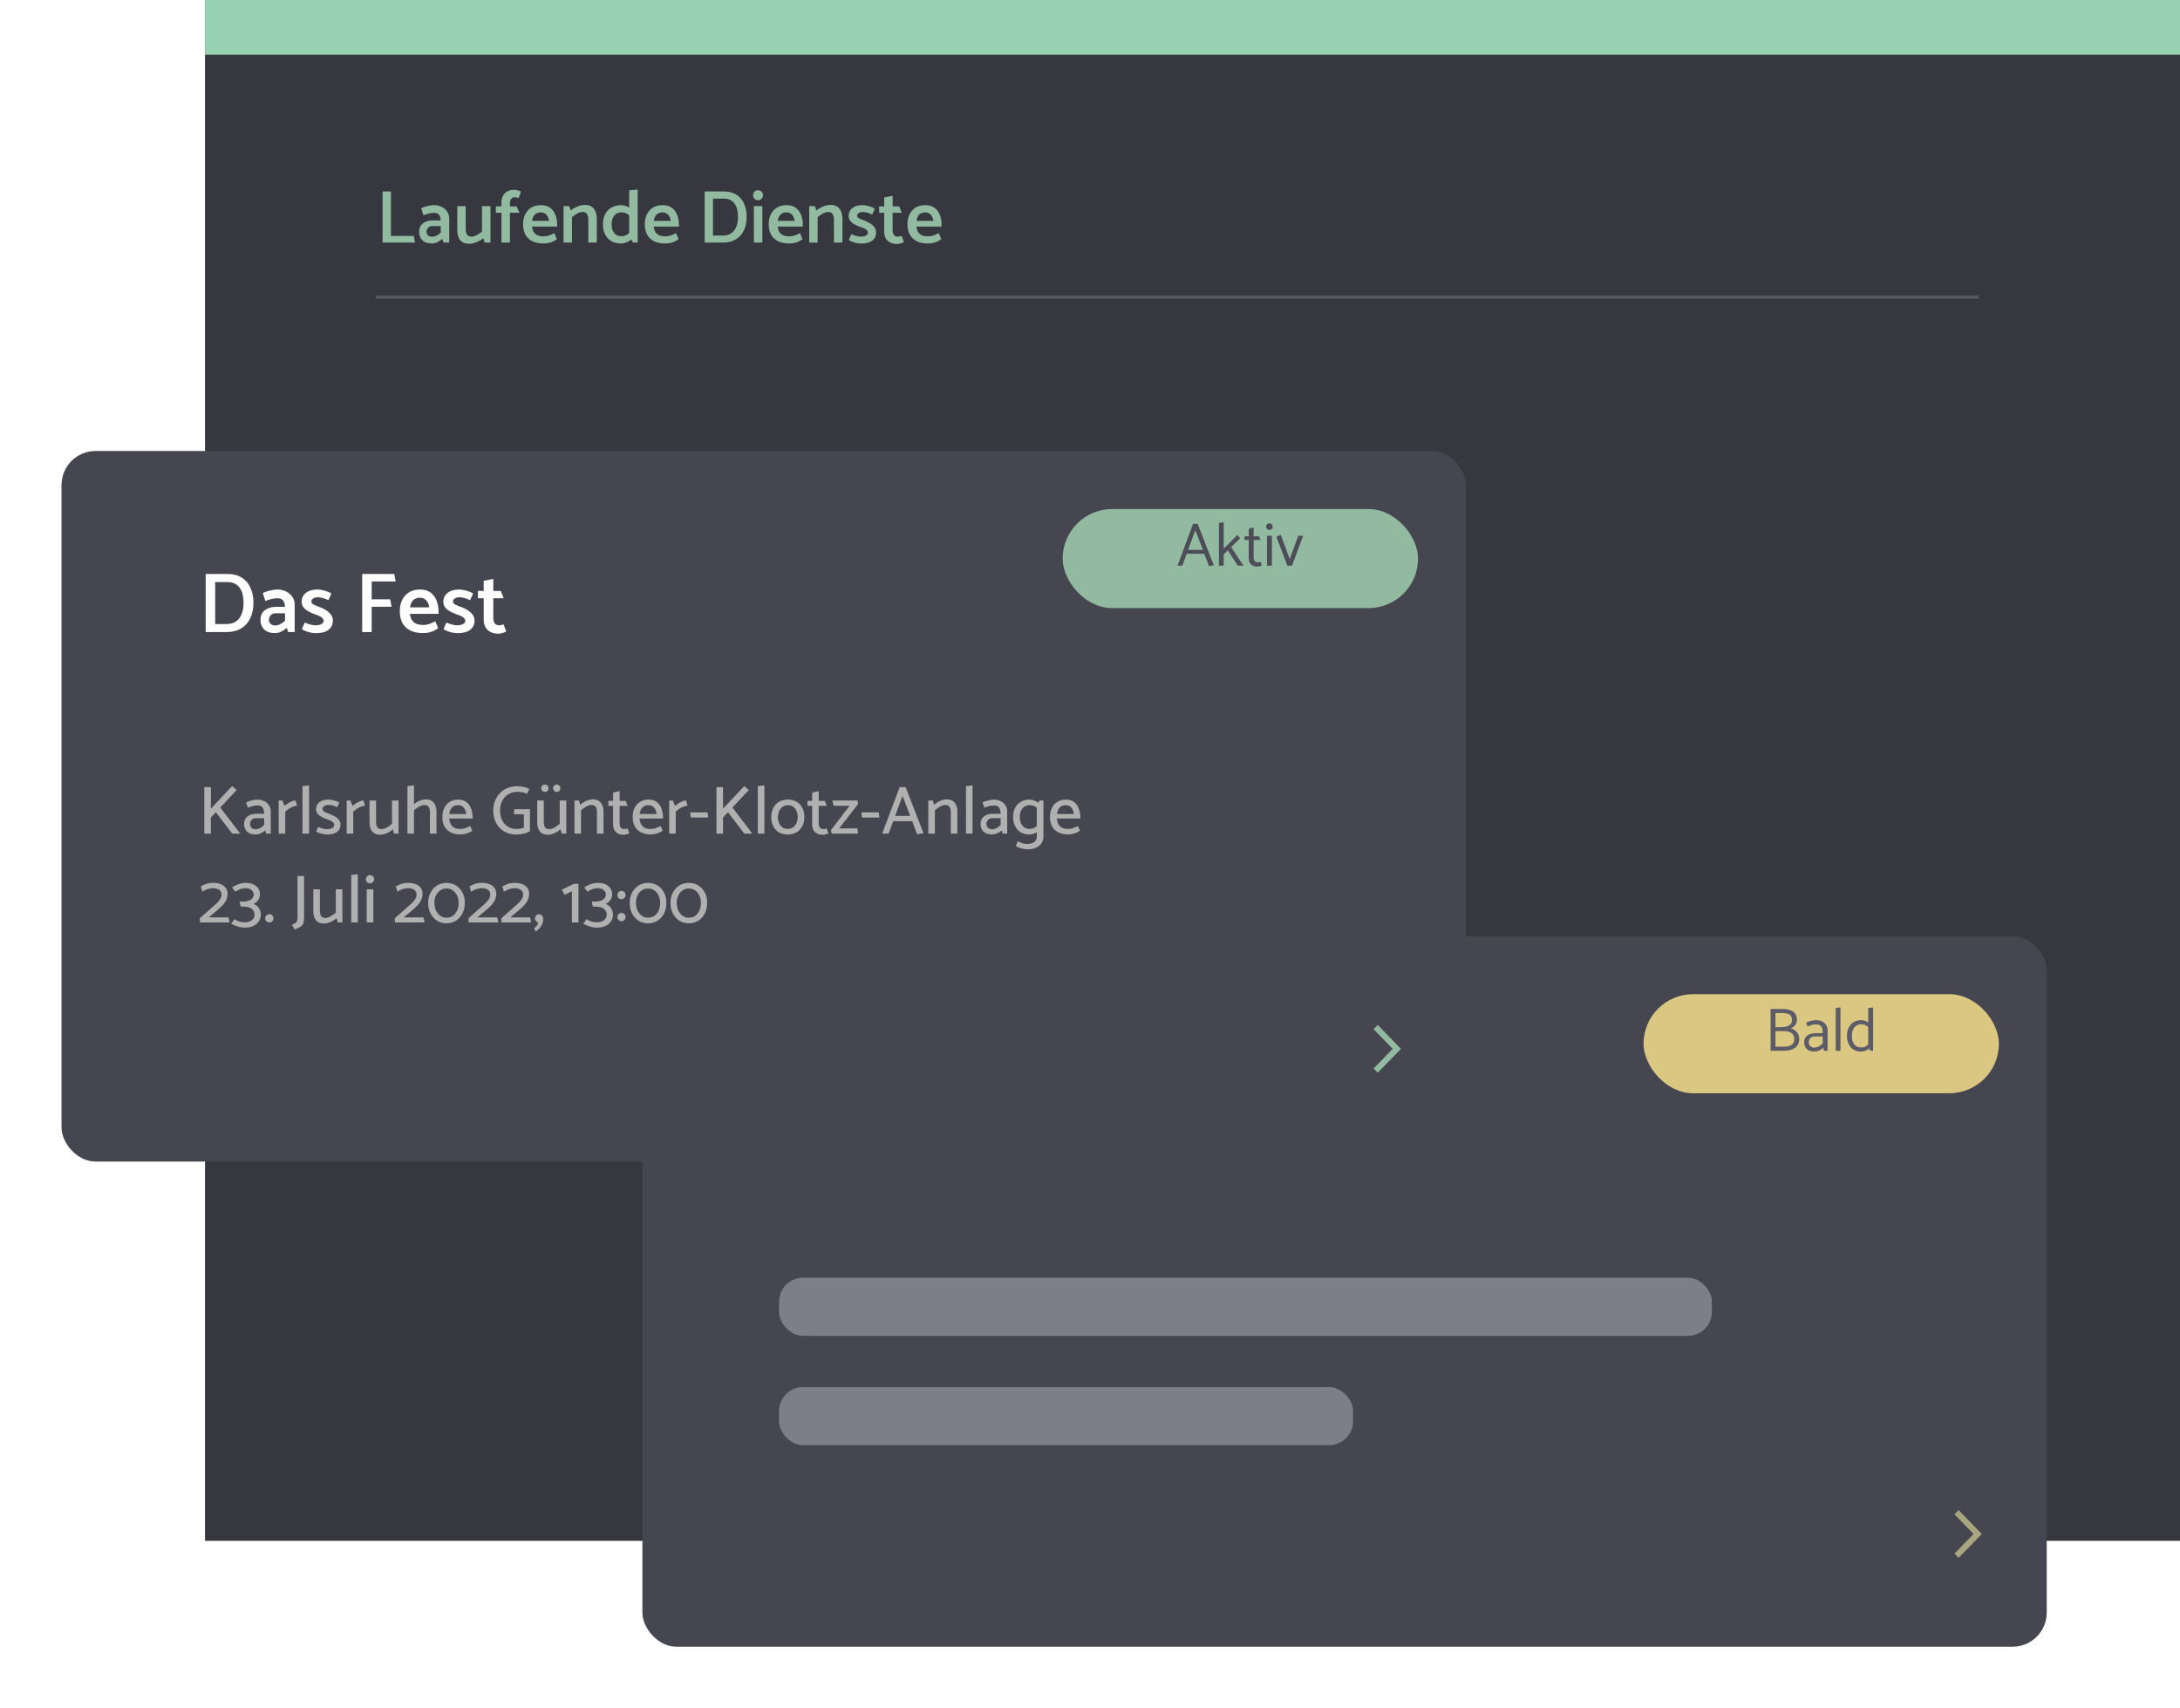 <svg width="638" height="500" viewBox="0 0 638 500" fill="none" xmlns="http://www.w3.org/2000/svg">
<rect x="60" width="578" height="451" fill="#37373F"/>
<g filter="url(#filter0_d_229_335)">
<rect x="188" y="270" width="411" height="208" rx="10" fill="#464650"/>
</g>
<path d="M236.425 327C238.092 326.983 239.5 326.617 240.65 325.9C241.8 325.183 242.675 324.183 243.275 322.9C243.875 321.6 244.175 320.1 244.175 318.4C244.175 316.783 243.892 315.35 243.325 314.1C242.775 312.833 241.933 311.833 240.8 311.1C239.683 310.367 238.242 310 236.475 310H230.2V327H236.425ZM236.575 312.375C237.658 312.375 238.542 312.625 239.225 313.125C239.925 313.625 240.442 314.325 240.775 315.225C241.108 316.125 241.275 317.192 241.275 318.425C241.275 319.842 241.067 321.008 240.65 321.925C240.25 322.842 239.683 323.525 238.95 323.975C238.233 324.425 237.375 324.65 236.375 324.65H232.975V312.375H236.575ZM248.689 323.425C248.689 322.942 248.864 322.5 249.214 322.1C249.564 321.7 250.056 321.5 250.689 321.5H253.414V323.675C252.981 324.108 252.514 324.45 252.014 324.7C251.514 324.95 250.998 325.075 250.464 325.075C250.098 325.075 249.781 325 249.514 324.85C249.248 324.683 249.039 324.475 248.889 324.225C248.756 323.975 248.689 323.708 248.689 323.425ZM247.664 317.925C248.131 317.725 248.673 317.542 249.289 317.375C249.923 317.192 250.556 317.1 251.189 317.1C251.973 317.1 252.531 317.333 252.864 317.8C253.198 318.25 253.373 318.833 253.389 319.55V319.625H250.739C249.406 319.642 248.323 319.975 247.489 320.625C246.656 321.275 246.239 322.208 246.239 323.425C246.239 324.575 246.589 325.508 247.289 326.225C247.989 326.942 249.064 327.3 250.514 327.3C251.148 327.3 251.764 327.15 252.364 326.85C252.964 326.55 253.481 326.192 253.914 325.775L254.339 327H256.239V318.9C256.239 318.083 256.006 317.342 255.539 316.675C255.089 316.008 254.481 315.492 253.714 315.125C252.948 314.742 252.089 314.55 251.139 314.55C250.806 314.55 250.364 314.6 249.814 314.7C249.264 314.783 248.723 314.908 248.189 315.075C247.656 315.225 247.231 315.408 246.914 315.625L247.664 317.925ZM258.34 326.15C258.707 326.4 259.14 326.617 259.64 326.8C260.14 326.983 260.649 327.117 261.165 327.2C261.682 327.283 262.107 327.325 262.44 327.325C264.057 327.325 265.29 327 266.14 326.35C266.99 325.683 267.415 324.775 267.415 323.625C267.415 322.925 267.207 322.325 266.79 321.825C266.39 321.308 265.874 320.867 265.24 320.5C264.624 320.117 263.982 319.817 263.315 319.6C262.732 319.4 262.215 319.183 261.765 318.95C261.332 318.717 261.115 318.442 261.115 318.125C261.115 317.758 261.282 317.45 261.615 317.2C261.965 316.95 262.399 316.825 262.915 316.825C263.532 316.825 264.09 316.908 264.59 317.075C265.09 317.225 265.599 317.425 266.115 317.675L266.99 315.75C266.624 315.483 266.19 315.267 265.69 315.1C265.19 314.917 264.699 314.783 264.215 314.7C263.732 314.6 263.315 314.55 262.965 314.55C261.515 314.55 260.374 314.875 259.54 315.525C258.707 316.158 258.29 317.042 258.29 318.175C258.29 318.825 258.49 319.392 258.89 319.875C259.307 320.342 259.824 320.733 260.44 321.05C261.057 321.367 261.682 321.642 262.315 321.875C262.815 322.008 263.24 322.175 263.59 322.375C263.94 322.558 264.215 322.767 264.415 323C264.615 323.217 264.715 323.458 264.715 323.725C264.715 323.992 264.607 324.225 264.39 324.425C264.174 324.625 263.89 324.775 263.54 324.875C263.19 324.975 262.815 325.025 262.415 325.025C262.065 325.025 261.715 324.992 261.365 324.925C261.015 324.858 260.657 324.767 260.29 324.65C259.924 324.517 259.557 324.375 259.19 324.225L258.34 326.15ZM284.201 317.425H278.776V312.2H285.801L285.376 310H276.001V327H278.776V319.6H284.601L284.201 317.425ZM298.351 321.675V321.075C298.351 319.892 298.159 318.808 297.776 317.825C297.409 316.842 296.826 316.05 296.026 315.45C295.226 314.85 294.201 314.55 292.951 314.55C291.717 314.55 290.651 314.817 289.751 315.35C288.867 315.883 288.184 316.633 287.701 317.6C287.234 318.55 287.001 319.667 287.001 320.95C287.001 322.217 287.251 323.333 287.751 324.3C288.251 325.25 289.009 325.992 290.026 326.525C291.042 327.042 292.292 327.3 293.776 327.3C294.409 327.3 294.992 327.242 295.526 327.125C296.059 327.008 296.551 326.842 297.001 326.625C297.451 326.392 297.867 326.15 298.251 325.9L297.401 323.85C296.801 324.167 296.226 324.425 295.676 324.625C295.142 324.825 294.526 324.925 293.826 324.925C292.959 324.925 292.251 324.792 291.701 324.525C291.167 324.242 290.759 323.858 290.476 323.375C290.209 322.892 290.034 322.325 289.951 321.675H298.351ZM290.001 319.775C290.084 319.175 290.242 318.667 290.476 318.25C290.726 317.833 291.051 317.517 291.451 317.3C291.867 317.067 292.334 316.95 292.851 316.95C293.384 316.95 293.834 317.067 294.201 317.3C294.584 317.517 294.892 317.833 295.126 318.25C295.376 318.667 295.551 319.175 295.651 319.775H290.001ZM299.796 326.15C300.162 326.4 300.596 326.617 301.096 326.8C301.596 326.983 302.104 327.117 302.621 327.2C303.137 327.283 303.562 327.325 303.896 327.325C305.512 327.325 306.746 327 307.596 326.35C308.446 325.683 308.871 324.775 308.871 323.625C308.871 322.925 308.662 322.325 308.246 321.825C307.846 321.308 307.329 320.867 306.696 320.5C306.079 320.117 305.437 319.817 304.771 319.6C304.187 319.4 303.671 319.183 303.221 318.95C302.787 318.717 302.571 318.442 302.571 318.125C302.571 317.758 302.737 317.45 303.071 317.2C303.421 316.95 303.854 316.825 304.371 316.825C304.987 316.825 305.546 316.908 306.046 317.075C306.546 317.225 307.054 317.425 307.571 317.675L308.446 315.75C308.079 315.483 307.646 315.267 307.146 315.1C306.646 314.917 306.154 314.783 305.671 314.7C305.187 314.6 304.771 314.55 304.421 314.55C302.971 314.55 301.829 314.875 300.996 315.525C300.162 316.158 299.746 317.042 299.746 318.175C299.746 318.825 299.946 319.392 300.346 319.875C300.762 320.342 301.279 320.733 301.896 321.05C302.512 321.367 303.137 321.642 303.771 321.875C304.271 322.008 304.696 322.175 305.046 322.375C305.396 322.558 305.671 322.767 305.871 323C306.071 323.217 306.171 323.458 306.171 323.725C306.171 323.992 306.062 324.225 305.846 324.425C305.629 324.625 305.346 324.775 304.996 324.875C304.646 324.975 304.271 325.025 303.871 325.025C303.521 325.025 303.171 324.992 302.821 324.925C302.471 324.858 302.112 324.767 301.746 324.65C301.379 324.517 301.012 324.375 300.646 324.225L299.796 326.15ZM316.567 314.975H314.367V311.45L311.567 312V314.975H309.867L309.892 317.1H311.567V323.375C311.567 324.258 311.742 325.008 312.092 325.625C312.459 326.225 312.959 326.683 313.592 327C314.226 327.317 314.992 327.475 315.892 327.475C316.142 327.475 316.409 327.442 316.692 327.375C316.992 327.308 317.267 327.225 317.517 327.125C317.784 327.025 317.992 326.925 318.142 326.825L317.367 324.75C317.167 324.833 316.959 324.9 316.742 324.95C316.526 325 316.309 325.025 316.092 325.025C315.509 325.025 315.076 324.833 314.792 324.45C314.509 324.05 314.367 323.542 314.367 322.925V317.1H317.417L316.567 314.975Z" fill="white"/>
<g filter="url(#filter1_d_229_335)">
<rect x="481" y="287" width="104" height="29" rx="14.5" fill="#DAC781"/>
</g>
<path d="M522.02 307.567C522.656 307.567 523.244 307.507 523.784 307.387C524.336 307.255 524.816 307.057 525.224 306.793C525.644 306.517 525.968 306.163 526.196 305.731C526.436 305.287 526.556 304.753 526.556 304.129C526.556 303.301 526.334 302.635 525.89 302.131C525.458 301.627 524.894 301.255 524.198 301.015C524.654 300.763 525.05 300.439 525.386 300.043C525.722 299.635 525.89 299.149 525.89 298.585C525.89 297.757 525.704 297.109 525.332 296.641C524.972 296.173 524.468 295.837 523.82 295.633C523.172 295.429 522.428 295.327 521.588 295.327H518.186V307.567H522.02ZM521.534 296.533C522.122 296.533 522.632 296.587 523.064 296.695C523.508 296.803 523.85 297.007 524.09 297.307C524.33 297.607 524.45 298.039 524.45 298.603C524.45 299.107 524.3 299.509 524 299.809C523.712 300.109 523.328 300.325 522.848 300.457C522.368 300.577 521.84 300.643 521.264 300.655H519.608V296.533H521.534ZM522.182 301.825C523.07 301.825 523.778 302.011 524.306 302.383C524.846 302.743 525.116 303.337 525.116 304.165C525.116 304.717 524.978 305.155 524.702 305.479C524.426 305.803 524.054 306.037 523.586 306.181C523.118 306.313 522.59 306.379 522.002 306.379H519.608V301.825H522.182ZM529.343 305.083C529.343 304.627 529.493 304.231 529.793 303.895C530.105 303.547 530.555 303.373 531.143 303.373H533.429V305.371C533.129 305.719 532.769 306.019 532.349 306.271C531.929 306.523 531.467 306.649 530.963 306.649C530.591 306.649 530.285 306.571 530.045 306.415C529.805 306.259 529.625 306.061 529.505 305.821C529.397 305.569 529.343 305.323 529.343 305.083ZM529.001 300.439C529.325 300.307 529.679 300.175 530.063 300.043C530.459 299.911 530.939 299.845 531.503 299.845C532.199 299.845 532.691 300.043 532.979 300.439C533.279 300.835 533.429 301.333 533.429 301.933V302.419H531.179C530.243 302.419 529.481 302.653 528.893 303.121C528.305 303.577 528.011 304.231 528.011 305.083C528.011 305.851 528.257 306.493 528.749 307.009C529.241 307.525 529.997 307.783 531.017 307.783C531.497 307.783 531.977 307.669 532.457 307.441C532.949 307.213 533.333 306.961 533.609 306.685L533.789 307.567H534.869V301.555C534.869 300.979 534.725 300.469 534.437 300.025C534.149 299.581 533.747 299.233 533.231 298.981C532.727 298.729 532.139 298.603 531.467 298.603C531.227 298.603 530.921 298.639 530.549 298.711C530.177 298.771 529.811 298.861 529.451 298.981C529.103 299.089 528.815 299.221 528.587 299.377L529.001 300.439ZM538.636 307.567V294.859L537.232 295.057V307.567H538.636ZM546.747 306.163L547.323 307.567H548.187V294.877L546.747 295.057V306.163ZM547.161 305.299C546.825 305.707 546.465 306.025 546.081 306.253C545.697 306.481 545.229 306.595 544.677 306.595C544.077 306.595 543.573 306.451 543.165 306.163C542.769 305.863 542.469 305.455 542.265 304.939C542.073 304.411 541.977 303.817 541.977 303.157C541.977 302.521 542.079 301.957 542.283 301.465C542.487 300.961 542.793 300.559 543.201 300.259C543.609 299.959 544.107 299.809 544.695 299.809C545.271 299.809 545.745 299.923 546.117 300.151C546.501 300.367 546.861 300.661 547.197 301.033L547.629 300.061C547.389 299.761 547.101 299.503 546.765 299.287C546.441 299.071 546.099 298.903 545.739 298.783C545.379 298.663 545.043 298.603 544.731 298.603C543.867 298.603 543.117 298.801 542.481 299.197C541.857 299.581 541.377 300.115 541.041 300.799C540.705 301.483 540.537 302.275 540.537 303.175C540.537 304.087 540.699 304.891 541.023 305.587C541.347 306.283 541.821 306.829 542.445 307.225C543.069 307.609 543.819 307.801 544.695 307.801C544.995 307.801 545.325 307.747 545.685 307.639C546.045 307.531 546.393 307.363 546.729 307.135C547.065 306.907 547.359 306.637 547.611 306.325L547.161 305.299Z" fill="#5C5C68"/>
<path d="M573.211 456L572 454.751L577.577 449L572 443.249L573.211 442L580 449L573.211 456Z" fill="#A8A67F"/>
<g filter="url(#filter2_d_229_335)">
<rect x="18" y="128" width="411" height="208" rx="10" fill="#464650"/>
</g>
<path d="M66.425 185C68.092 184.983 69.5 184.617 70.65 183.9C71.8 183.183 72.675 182.183 73.275 180.9C73.875 179.6 74.175 178.1 74.175 176.4C74.175 174.783 73.892 173.35 73.325 172.1C72.775 170.833 71.933 169.833 70.8 169.1C69.683 168.367 68.242 168 66.475 168H60.2V185H66.425ZM66.575 170.375C67.658 170.375 68.542 170.625 69.225 171.125C69.925 171.625 70.442 172.325 70.775 173.225C71.108 174.125 71.275 175.192 71.275 176.425C71.275 177.842 71.067 179.008 70.65 179.925C70.25 180.842 69.683 181.525 68.95 181.975C68.233 182.425 67.375 182.65 66.375 182.65H62.975V170.375H66.575ZM78.689 181.425C78.689 180.942 78.864 180.5 79.214 180.1C79.564 179.7 80.056 179.5 80.689 179.5H83.414V181.675C82.981 182.108 82.514 182.45 82.014 182.7C81.514 182.95 80.998 183.075 80.464 183.075C80.098 183.075 79.781 183 79.514 182.85C79.248 182.683 79.039 182.475 78.889 182.225C78.756 181.975 78.689 181.708 78.689 181.425ZM77.664 175.925C78.131 175.725 78.673 175.542 79.289 175.375C79.923 175.192 80.556 175.1 81.189 175.1C81.973 175.1 82.531 175.333 82.864 175.8C83.198 176.25 83.373 176.833 83.389 177.55V177.625H80.739C79.406 177.642 78.323 177.975 77.489 178.625C76.656 179.275 76.239 180.208 76.239 181.425C76.239 182.575 76.589 183.508 77.289 184.225C77.989 184.942 79.064 185.3 80.514 185.3C81.148 185.3 81.764 185.15 82.364 184.85C82.964 184.55 83.481 184.192 83.914 183.775L84.339 185H86.239V176.9C86.239 176.083 86.006 175.342 85.539 174.675C85.089 174.008 84.481 173.492 83.714 173.125C82.948 172.742 82.089 172.55 81.139 172.55C80.806 172.55 80.364 172.6 79.814 172.7C79.264 172.783 78.723 172.908 78.189 173.075C77.656 173.225 77.231 173.408 76.914 173.625L77.664 175.925ZM88.34 184.15C88.707 184.4 89.14 184.617 89.64 184.8C90.14 184.983 90.649 185.117 91.165 185.2C91.682 185.283 92.107 185.325 92.44 185.325C94.057 185.325 95.29 185 96.14 184.35C96.99 183.683 97.415 182.775 97.415 181.625C97.415 180.925 97.207 180.325 96.79 179.825C96.39 179.308 95.874 178.867 95.24 178.5C94.624 178.117 93.982 177.817 93.315 177.6C92.732 177.4 92.215 177.183 91.765 176.95C91.332 176.717 91.115 176.442 91.115 176.125C91.115 175.758 91.282 175.45 91.615 175.2C91.965 174.95 92.399 174.825 92.915 174.825C93.532 174.825 94.09 174.908 94.59 175.075C95.09 175.225 95.599 175.425 96.115 175.675L96.99 173.75C96.624 173.483 96.19 173.267 95.69 173.1C95.19 172.917 94.699 172.783 94.215 172.7C93.732 172.6 93.315 172.55 92.965 172.55C91.515 172.55 90.374 172.875 89.54 173.525C88.707 174.158 88.29 175.042 88.29 176.175C88.29 176.825 88.49 177.392 88.89 177.875C89.307 178.342 89.824 178.733 90.44 179.05C91.057 179.367 91.682 179.642 92.315 179.875C92.815 180.008 93.24 180.175 93.59 180.375C93.94 180.558 94.215 180.767 94.415 181C94.615 181.217 94.715 181.458 94.715 181.725C94.715 181.992 94.607 182.225 94.39 182.425C94.174 182.625 93.89 182.775 93.54 182.875C93.19 182.975 92.815 183.025 92.415 183.025C92.065 183.025 91.715 182.992 91.365 182.925C91.015 182.858 90.657 182.767 90.29 182.65C89.924 182.517 89.557 182.375 89.19 182.225L88.34 184.15ZM114.201 175.425H108.776V170.2H115.801L115.376 168H106.001V185H108.776V177.6H114.601L114.201 175.425ZM128.351 179.675V179.075C128.351 177.892 128.159 176.808 127.776 175.825C127.409 174.842 126.826 174.05 126.026 173.45C125.226 172.85 124.201 172.55 122.951 172.55C121.717 172.55 120.651 172.817 119.751 173.35C118.867 173.883 118.184 174.633 117.701 175.6C117.234 176.55 117.001 177.667 117.001 178.95C117.001 180.217 117.251 181.333 117.751 182.3C118.251 183.25 119.009 183.992 120.026 184.525C121.042 185.042 122.292 185.3 123.776 185.3C124.409 185.3 124.992 185.242 125.526 185.125C126.059 185.008 126.551 184.842 127.001 184.625C127.451 184.392 127.867 184.15 128.251 183.9L127.401 181.85C126.801 182.167 126.226 182.425 125.676 182.625C125.142 182.825 124.526 182.925 123.826 182.925C122.959 182.925 122.251 182.792 121.701 182.525C121.167 182.242 120.759 181.858 120.476 181.375C120.209 180.892 120.034 180.325 119.951 179.675H128.351ZM120.001 177.775C120.084 177.175 120.242 176.667 120.476 176.25C120.726 175.833 121.051 175.517 121.451 175.3C121.867 175.067 122.334 174.95 122.851 174.95C123.384 174.95 123.834 175.067 124.201 175.3C124.584 175.517 124.892 175.833 125.126 176.25C125.376 176.667 125.551 177.175 125.651 177.775H120.001ZM129.796 184.15C130.162 184.4 130.596 184.617 131.096 184.8C131.596 184.983 132.104 185.117 132.621 185.2C133.137 185.283 133.562 185.325 133.896 185.325C135.512 185.325 136.746 185 137.596 184.35C138.446 183.683 138.871 182.775 138.871 181.625C138.871 180.925 138.662 180.325 138.246 179.825C137.846 179.308 137.329 178.867 136.696 178.5C136.079 178.117 135.437 177.817 134.771 177.6C134.187 177.4 133.671 177.183 133.221 176.95C132.787 176.717 132.571 176.442 132.571 176.125C132.571 175.758 132.737 175.45 133.071 175.2C133.421 174.95 133.854 174.825 134.371 174.825C134.987 174.825 135.546 174.908 136.046 175.075C136.546 175.225 137.054 175.425 137.571 175.675L138.446 173.75C138.079 173.483 137.646 173.267 137.146 173.1C136.646 172.917 136.154 172.783 135.671 172.7C135.187 172.6 134.771 172.55 134.421 172.55C132.971 172.55 131.829 172.875 130.996 173.525C130.162 174.158 129.746 175.042 129.746 176.175C129.746 176.825 129.946 177.392 130.346 177.875C130.762 178.342 131.279 178.733 131.896 179.05C132.512 179.367 133.137 179.642 133.771 179.875C134.271 180.008 134.696 180.175 135.046 180.375C135.396 180.558 135.671 180.767 135.871 181C136.071 181.217 136.171 181.458 136.171 181.725C136.171 181.992 136.062 182.225 135.846 182.425C135.629 182.625 135.346 182.775 134.996 182.875C134.646 182.975 134.271 183.025 133.871 183.025C133.521 183.025 133.171 182.992 132.821 182.925C132.471 182.858 132.112 182.767 131.746 182.65C131.379 182.517 131.012 182.375 130.646 182.225L129.796 184.15ZM146.567 172.975H144.367V169.45L141.567 170V172.975H139.867L139.892 175.1H141.567V181.375C141.567 182.258 141.742 183.008 142.092 183.625C142.459 184.225 142.959 184.683 143.592 185C144.226 185.317 144.992 185.475 145.892 185.475C146.142 185.475 146.409 185.442 146.692 185.375C146.992 185.308 147.267 185.225 147.517 185.125C147.784 185.025 147.992 184.925 148.142 184.825L147.367 182.75C147.167 182.833 146.959 182.9 146.742 182.95C146.526 183 146.309 183.025 146.092 183.025C145.509 183.025 145.076 182.833 144.792 182.45C144.509 182.05 144.367 181.542 144.367 180.925V175.1H147.417L146.567 172.975Z" fill="white"/>
<path d="M67.96 244L63.18 237.74L61.72 239.3V244H59.8V230.4H61.72V236.7L67.92 230.1L69.28 231.22L64.46 236.36L70.3 244H67.96ZM73.16 241.2C73.16 240.747 73.313 240.347 73.62 240C73.927 239.653 74.373 239.48 74.96 239.48H77.32V241.44C76.987 241.813 76.6 242.12 76.16 242.36C75.733 242.6 75.273 242.72 74.78 242.72C74.42 242.72 74.12 242.647 73.88 242.5C73.64 242.34 73.46 242.147 73.34 241.92C73.22 241.68 73.16 241.44 73.16 241.2ZM72.56 236.42C72.92 236.26 73.333 236.113 73.8 235.98C74.267 235.833 74.787 235.76 75.36 235.76C76.12 235.76 76.633 235.987 76.9 236.44C77.167 236.88 77.3 237.433 77.3 238.1V238.2H75C73.947 238.2 73.087 238.46 72.42 238.98C71.767 239.487 71.44 240.227 71.44 241.2C71.44 242.08 71.713 242.807 72.26 243.38C72.82 243.953 73.673 244.24 74.82 244.24C75.34 244.24 75.86 244.12 76.38 243.88C76.9 243.64 77.327 243.373 77.66 243.08L77.9 244H79.24V237.42C79.24 236.793 79.067 236.227 78.72 235.72C78.387 235.2 77.92 234.793 77.32 234.5C76.733 234.193 76.067 234.04 75.32 234.04C75.053 234.04 74.707 234.08 74.28 234.16C73.853 234.227 73.433 234.327 73.02 234.46C72.607 234.58 72.273 234.727 72.02 234.9L72.56 236.42ZM83.483 244V237.58C83.803 237.273 84.157 236.993 84.543 236.74C84.943 236.473 85.35 236.26 85.763 236.1C86.19 235.927 86.577 235.84 86.923 235.84L86.503 234.3C86.157 234.3 85.777 234.387 85.363 234.56C84.963 234.733 84.577 234.947 84.203 235.2C83.83 235.44 83.517 235.667 83.263 235.88L82.643 234.3H81.563V244H83.483ZM90.441 244V229.88L88.521 230.1V244H90.441ZM92.528 243.38C92.808 243.567 93.141 243.727 93.528 243.86C93.928 243.993 94.328 244.093 94.728 244.16C95.128 244.227 95.461 244.26 95.728 244.26C97.008 244.26 97.981 244.007 98.648 243.5C99.328 242.98 99.668 242.267 99.668 241.36C99.668 240.827 99.501 240.36 99.168 239.96C98.848 239.56 98.434 239.22 97.928 238.94C97.434 238.647 96.921 238.407 96.388 238.22C95.801 238.02 95.321 237.813 94.948 237.6C94.588 237.373 94.401 237.113 94.388 236.82C94.388 236.473 94.548 236.187 94.868 235.96C95.201 235.72 95.621 235.6 96.128 235.6C96.648 235.6 97.108 235.667 97.508 235.8C97.921 235.933 98.314 236.087 98.688 236.26L99.288 234.96C99.021 234.76 98.694 234.593 98.308 234.46C97.921 234.327 97.534 234.227 97.148 234.16C96.774 234.08 96.448 234.04 96.168 234.04C95.034 234.04 94.134 234.293 93.468 234.8C92.814 235.293 92.488 235.98 92.488 236.86C92.488 237.38 92.648 237.827 92.968 238.2C93.288 238.573 93.688 238.887 94.168 239.14C94.661 239.393 95.161 239.607 95.668 239.78C96.094 239.913 96.468 240.067 96.788 240.24C97.108 240.4 97.361 240.58 97.548 240.78C97.734 240.98 97.828 241.207 97.828 241.46C97.828 241.7 97.741 241.913 97.568 242.1C97.394 242.287 97.148 242.433 96.828 242.54C96.521 242.647 96.154 242.7 95.728 242.7C95.434 242.7 95.141 242.673 94.848 242.62C94.554 242.567 94.261 242.493 93.968 242.4C93.688 242.293 93.408 242.173 93.128 242.04L92.528 243.38ZM103.386 244V237.58C103.706 237.273 104.059 236.993 104.446 236.74C104.846 236.473 105.252 236.26 105.666 236.1C106.092 235.927 106.479 235.84 106.826 235.84L106.406 234.3C106.059 234.3 105.679 234.387 105.266 234.56C104.866 234.733 104.479 234.947 104.106 235.2C103.732 235.44 103.419 235.667 103.166 235.88L102.546 234.3H101.466V244H103.386ZM114.723 234.3V241.14C114.417 241.407 114.083 241.66 113.723 241.9C113.377 242.14 113.03 242.333 112.683 242.48C112.337 242.613 111.997 242.68 111.663 242.68C111.037 242.68 110.61 242.487 110.383 242.1C110.17 241.7 110.063 241.173 110.063 240.52V234.3H108.143V240.7C108.143 241.393 108.25 242.013 108.463 242.56C108.677 243.107 109.01 243.54 109.463 243.86C109.93 244.167 110.53 244.32 111.263 244.32C111.703 244.32 112.143 244.247 112.583 244.1C113.037 243.967 113.463 243.78 113.863 243.54C114.277 243.287 114.643 243.013 114.963 242.72L115.303 244H116.643V234.3H114.723ZM121.164 237.16C121.484 236.88 121.817 236.627 122.164 236.4C122.51 236.16 122.857 235.973 123.204 235.84C123.564 235.693 123.904 235.62 124.224 235.62C124.85 235.62 125.27 235.82 125.484 236.22C125.71 236.607 125.824 237.127 125.824 237.78V244H127.744V237.6C127.744 236.907 127.637 236.287 127.424 235.74C127.21 235.193 126.87 234.767 126.404 234.46C125.95 234.14 125.357 233.98 124.624 233.98C124.184 233.98 123.737 234.053 123.284 234.2C122.844 234.333 122.424 234.52 122.024 234.76C121.624 235 121.257 235.273 120.924 235.58L121.164 237.16ZM121.164 244V229.88L119.244 230.1V244H121.164ZM138.339 239.58V239.38C138.339 238.433 138.193 237.553 137.899 236.74C137.619 235.927 137.166 235.273 136.539 234.78C135.926 234.287 135.113 234.04 134.099 234.04C133.139 234.04 132.313 234.26 131.619 234.7C130.926 235.127 130.393 235.72 130.019 236.48C129.646 237.24 129.459 238.127 129.459 239.14C129.459 240.153 129.653 241.047 130.039 241.82C130.439 242.58 131.033 243.173 131.819 243.6C132.606 244.027 133.573 244.24 134.719 244.24C135.173 244.24 135.606 244.193 136.019 244.1C136.433 244.007 136.826 243.88 137.199 243.72C137.573 243.547 137.919 243.367 138.239 243.18L137.639 241.78C137.106 242.033 136.626 242.24 136.199 242.4C135.786 242.56 135.293 242.64 134.719 242.64C133.999 242.64 133.406 242.513 132.939 242.26C132.473 241.993 132.119 241.627 131.879 241.16C131.653 240.693 131.513 240.167 131.459 239.58H138.339ZM131.499 238.28C131.566 237.747 131.699 237.287 131.899 236.9C132.113 236.513 132.399 236.213 132.759 236C133.119 235.787 133.546 235.68 134.039 235.68C134.533 235.68 134.939 235.787 135.259 236C135.593 236.213 135.859 236.513 136.059 236.9C136.259 237.287 136.399 237.747 136.479 238.28H131.499ZM150.367 238.32H153.327V242.3C153.034 242.393 152.7 242.473 152.327 242.54C151.967 242.607 151.56 242.64 151.107 242.64C150.2 242.64 149.387 242.42 148.667 241.98C147.947 241.54 147.38 240.92 146.967 240.12C146.554 239.307 146.347 238.353 146.347 237.26C146.347 236.367 146.48 235.58 146.747 234.9C147.027 234.207 147.407 233.633 147.887 233.18C148.367 232.713 148.907 232.36 149.507 232.12C150.12 231.88 150.754 231.76 151.407 231.76C151.847 231.76 152.22 231.787 152.527 231.84C152.834 231.88 153.12 231.94 153.387 232.02C153.667 232.1 153.967 232.2 154.287 232.32L154.887 230.94C154.567 230.74 154.18 230.58 153.727 230.46C153.287 230.34 152.854 230.253 152.427 230.2C152 230.147 151.647 230.12 151.367 230.12C150.367 230.12 149.44 230.293 148.587 230.64C147.734 230.987 146.987 231.48 146.347 232.12C145.72 232.76 145.227 233.52 144.867 234.4C144.52 235.267 144.347 236.227 144.347 237.28C144.347 238.6 144.62 239.787 145.167 240.84C145.727 241.893 146.514 242.733 147.527 243.36C148.554 243.973 149.76 244.28 151.147 244.28C151.64 244.28 152.127 244.233 152.607 244.14C153.1 244.06 153.56 243.947 153.987 243.8C154.414 243.653 154.78 243.493 155.087 243.32L155.107 236.86H150.527L150.367 238.32ZM163.805 234.3V241.14C163.499 241.407 163.165 241.66 162.805 241.9C162.459 242.14 162.112 242.333 161.765 242.48C161.419 242.613 161.079 242.68 160.745 242.68C160.119 242.68 159.692 242.487 159.465 242.1C159.252 241.7 159.145 241.173 159.145 240.52V234.3H157.225V240.7C157.225 241.393 157.332 242.013 157.545 242.56C157.759 243.107 158.092 243.54 158.545 243.86C159.012 244.167 159.612 244.32 160.345 244.32C160.785 244.32 161.225 244.247 161.665 244.1C162.119 243.967 162.545 243.78 162.945 243.54C163.359 243.287 163.725 243.013 164.045 242.72L164.385 244H165.725V234.3H163.805ZM159.465 231.8C159.772 231.8 160.025 231.693 160.225 231.48C160.439 231.267 160.545 231.013 160.545 230.72C160.545 230.427 160.439 230.173 160.225 229.96C160.025 229.747 159.772 229.64 159.465 229.64C159.172 229.64 158.919 229.747 158.705 229.96C158.492 230.173 158.385 230.427 158.385 230.72C158.385 231.013 158.492 231.267 158.705 231.48C158.919 231.693 159.172 231.8 159.465 231.8ZM162.945 231.8C163.252 231.8 163.505 231.693 163.705 231.48C163.919 231.267 164.025 231.013 164.025 230.72C164.025 230.427 163.919 230.173 163.705 229.96C163.505 229.747 163.252 229.64 162.945 229.64C162.652 229.64 162.399 229.747 162.185 229.96C161.972 230.173 161.865 230.427 161.865 230.72C161.865 231.013 161.972 231.267 162.185 231.48C162.399 231.693 162.652 231.8 162.945 231.8ZM170.046 244V237.16C170.366 236.88 170.699 236.627 171.046 236.4C171.392 236.16 171.739 235.973 172.086 235.84C172.446 235.693 172.786 235.62 173.106 235.62C173.732 235.62 174.152 235.82 174.366 236.22C174.592 236.607 174.706 237.127 174.706 237.78V244H176.626V237.6C176.626 236.907 176.519 236.287 176.306 235.74C176.092 235.193 175.752 234.767 175.286 234.46C174.832 234.14 174.239 233.98 173.506 233.98C173.066 233.98 172.619 234.053 172.166 234.2C171.726 234.333 171.306 234.52 170.906 234.76C170.506 235 170.139 235.273 169.806 235.58L169.466 234.3H168.126V244H170.046ZM183.106 234.42H181.346V231.56L179.426 232V234.42H178.046L178.066 235.88H179.426V241.3C179.426 241.953 179.553 242.507 179.806 242.96C180.059 243.413 180.419 243.76 180.886 244C181.353 244.227 181.899 244.34 182.526 244.34C182.726 244.34 182.926 244.313 183.126 244.26C183.339 244.22 183.539 244.167 183.726 244.1C183.913 244.033 184.059 243.973 184.166 243.92L183.666 242.46C183.533 242.513 183.379 242.567 183.206 242.62C183.046 242.66 182.886 242.68 182.726 242.68C182.246 242.68 181.893 242.527 181.666 242.22C181.453 241.9 181.346 241.493 181.346 241V235.88H183.706L183.106 234.42ZM194.043 239.58V239.38C194.043 238.433 193.896 237.553 193.603 236.74C193.323 235.927 192.869 235.273 192.243 234.78C191.629 234.287 190.816 234.04 189.803 234.04C188.843 234.04 188.016 234.26 187.323 234.7C186.629 235.127 186.096 235.72 185.723 236.48C185.349 237.24 185.163 238.127 185.163 239.14C185.163 240.153 185.356 241.047 185.743 241.82C186.143 242.58 186.736 243.173 187.523 243.6C188.309 244.027 189.276 244.24 190.423 244.24C190.876 244.24 191.309 244.193 191.723 244.1C192.136 244.007 192.529 243.88 192.903 243.72C193.276 243.547 193.623 243.367 193.943 243.18L193.343 241.78C192.809 242.033 192.329 242.24 191.903 242.4C191.489 242.56 190.996 242.64 190.423 242.64C189.703 242.64 189.109 242.513 188.643 242.26C188.176 241.993 187.823 241.627 187.583 241.16C187.356 240.693 187.216 240.167 187.163 239.58H194.043ZM187.202 238.28C187.269 237.747 187.403 237.287 187.603 236.9C187.816 236.513 188.103 236.213 188.463 236C188.823 235.787 189.249 235.68 189.743 235.68C190.236 235.68 190.643 235.787 190.963 236C191.296 236.213 191.563 236.513 191.763 236.9C191.963 237.287 192.103 237.747 192.183 238.28H187.202ZM197.761 244V237.58C198.081 237.273 198.434 236.993 198.821 236.74C199.221 236.473 199.627 236.26 200.041 236.1C200.467 235.927 200.854 235.84 201.201 235.84L200.781 234.3C200.434 234.3 200.054 234.387 199.641 234.56C199.241 234.733 198.854 234.947 198.481 235.2C198.107 235.44 197.794 235.667 197.541 235.88L196.921 234.3H195.841V244H197.761ZM207.078 237.78H201.998L202.178 239.3H207.278L207.078 237.78ZM217.843 244L213.063 237.74L211.603 239.3V244H209.683V230.4H211.603V236.7L217.803 230.1L219.163 231.22L214.343 236.36L220.183 244H217.843ZM223.703 244V229.88L221.783 230.1V244H223.703ZM230.509 244.26C229.523 244.26 228.669 244.047 227.949 243.62C227.229 243.18 226.676 242.58 226.289 241.82C225.903 241.047 225.709 240.153 225.709 239.14C225.723 238.127 225.923 237.24 226.309 236.48C226.709 235.72 227.269 235.127 227.989 234.7C228.723 234.26 229.589 234.04 230.589 234.04C231.589 234.04 232.449 234.26 233.169 234.7C233.889 235.127 234.443 235.727 234.829 236.5C235.216 237.26 235.409 238.147 235.409 239.16C235.409 240.16 235.209 241.047 234.809 241.82C234.409 242.58 233.843 243.18 233.109 243.62C232.389 244.047 231.523 244.26 230.509 244.26ZM230.529 242.62C231.143 242.62 231.663 242.467 232.089 242.16C232.529 241.853 232.863 241.44 233.089 240.92C233.329 240.4 233.449 239.82 233.449 239.18C233.449 238.5 233.336 237.9 233.109 237.38C232.896 236.847 232.576 236.433 232.149 236.14C231.723 235.833 231.203 235.68 230.589 235.68C229.989 235.68 229.469 235.833 229.029 236.14C228.603 236.447 228.269 236.86 228.029 237.38C227.803 237.9 227.683 238.48 227.669 239.12C227.669 239.787 227.776 240.387 227.989 240.92C228.216 241.453 228.543 241.873 228.969 242.18C229.396 242.473 229.916 242.62 230.529 242.62ZM241.368 234.42H239.608V231.56L237.688 232V234.42H236.308L236.328 235.88H237.688V241.3C237.688 241.953 237.814 242.507 238.068 242.96C238.321 243.413 238.681 243.76 239.148 244C239.614 244.227 240.161 244.34 240.788 244.34C240.988 244.34 241.188 244.313 241.388 244.26C241.601 244.22 241.801 244.167 241.988 244.1C242.174 244.033 242.321 243.973 242.428 243.92L241.928 242.46C241.794 242.513 241.641 242.567 241.468 242.62C241.308 242.66 241.148 242.68 240.988 242.68C240.508 242.68 240.154 242.527 239.928 242.22C239.714 241.9 239.608 241.493 239.608 241V235.88H241.968L241.368 234.42ZM251.004 234.3H243.584L244.004 235.86H248.624L243.184 243L243.424 244H251.144L250.944 242.48H245.584L251.104 235.36L251.004 234.3ZM257.176 237.78H252.096L252.276 239.3H257.376L257.176 237.78ZM266.38 238.82H261.96L264.14 232.98L266.38 238.82ZM263.3 230.4L258.18 244H260.06L261.42 240.36H266.96L268.38 244.16L270.28 243.88L265.04 230.4H263.3ZM273.6 244V237.16C273.92 236.88 274.254 236.627 274.6 236.4C274.947 236.16 275.294 235.973 275.64 235.84C276 235.693 276.34 235.62 276.66 235.62C277.287 235.62 277.707 235.82 277.92 236.22C278.147 236.607 278.26 237.127 278.26 237.78V244H280.18V237.6C280.18 236.907 280.074 236.287 279.86 235.74C279.647 235.193 279.307 234.767 278.84 234.46C278.387 234.14 277.794 233.98 277.06 233.98C276.62 233.98 276.174 234.053 275.72 234.2C275.28 234.333 274.86 234.52 274.46 234.76C274.06 235 273.694 235.273 273.36 235.58L273.02 234.3H271.68V244H273.6ZM284.621 244V229.88L282.701 230.1V244H284.621ZM288.687 241.2C288.687 240.747 288.841 240.347 289.147 240C289.454 239.653 289.901 239.48 290.487 239.48H292.847V241.44C292.514 241.813 292.127 242.12 291.687 242.36C291.261 242.6 290.801 242.72 290.307 242.72C289.947 242.72 289.647 242.647 289.407 242.5C289.167 242.34 288.987 242.147 288.867 241.92C288.747 241.68 288.687 241.44 288.687 241.2ZM288.087 236.42C288.447 236.26 288.861 236.113 289.327 235.98C289.794 235.833 290.314 235.76 290.887 235.76C291.647 235.76 292.161 235.987 292.427 236.44C292.694 236.88 292.827 237.433 292.827 238.1V238.2H290.527C289.474 238.2 288.614 238.46 287.947 238.98C287.294 239.487 286.967 240.227 286.967 241.2C286.967 242.08 287.241 242.807 287.787 243.38C288.347 243.953 289.201 244.24 290.347 244.24C290.867 244.24 291.387 244.12 291.907 243.88C292.427 243.64 292.854 243.373 293.187 243.08L293.427 244H294.767V237.42C294.767 236.793 294.594 236.227 294.247 235.72C293.914 235.2 293.447 234.793 292.847 234.5C292.261 234.193 291.594 234.04 290.847 234.04C290.581 234.04 290.234 234.08 289.807 234.16C289.381 234.227 288.961 234.327 288.547 234.46C288.134 234.58 287.801 234.727 287.547 234.9L288.087 236.42ZM305.371 234.3H304.271L303.431 235.76V244.84C303.431 245.56 303.171 246.107 302.651 246.48C302.131 246.853 301.471 247.04 300.671 247.04C300.084 247.04 299.584 246.96 299.171 246.8C298.771 246.653 298.337 246.473 297.871 246.26L297.291 247.64C297.517 247.8 297.784 247.94 298.091 248.06C298.397 248.18 298.711 248.28 299.031 248.36C299.364 248.44 299.677 248.5 299.971 248.54C300.277 248.58 300.531 248.6 300.731 248.6C301.731 248.6 302.571 248.433 303.251 248.1C303.944 247.78 304.471 247.333 304.831 246.76C305.191 246.2 305.371 245.567 305.371 244.86V234.3ZM304.031 241.16C303.617 241.653 303.204 242.02 302.791 242.26C302.391 242.5 301.897 242.62 301.311 242.62C300.697 242.62 300.177 242.467 299.751 242.16C299.324 241.853 298.997 241.433 298.771 240.9C298.557 240.367 298.451 239.753 298.451 239.06C298.451 238.42 298.564 237.847 298.791 237.34C299.017 236.833 299.344 236.433 299.771 236.14C300.197 235.833 300.711 235.68 301.311 235.68C301.884 235.68 302.384 235.793 302.811 236.02C303.251 236.247 303.677 236.62 304.091 237.14L304.651 235.78C304.371 235.353 304.017 235.013 303.591 234.76C303.177 234.507 302.764 234.327 302.351 234.22C301.937 234.1 301.597 234.04 301.331 234.04C300.357 234.04 299.504 234.253 298.771 234.68C298.051 235.093 297.491 235.68 297.091 236.44C296.691 237.187 296.491 238.067 296.491 239.08C296.491 240.12 296.684 241.027 297.071 241.8C297.457 242.573 298.011 243.18 298.731 243.62C299.464 244.047 300.324 244.26 301.311 244.26C301.591 244.26 301.931 244.2 302.331 244.08C302.744 243.96 303.157 243.773 303.571 243.52C303.984 243.253 304.331 242.927 304.611 242.54L304.031 241.16ZM316.171 239.58V239.38C316.171 238.433 316.025 237.553 315.731 236.74C315.451 235.927 314.998 235.273 314.371 234.78C313.758 234.287 312.945 234.04 311.931 234.04C310.971 234.04 310.145 234.26 309.451 234.7C308.758 235.127 308.225 235.72 307.851 236.48C307.478 237.24 307.291 238.127 307.291 239.14C307.291 240.153 307.485 241.047 307.871 241.82C308.271 242.58 308.865 243.173 309.651 243.6C310.438 244.027 311.405 244.24 312.551 244.24C313.005 244.24 313.438 244.193 313.851 244.1C314.265 244.007 314.658 243.88 315.031 243.72C315.405 243.547 315.751 243.367 316.071 243.18L315.471 241.78C314.938 242.033 314.458 242.24 314.031 242.4C313.618 242.56 313.125 242.64 312.551 242.64C311.831 242.64 311.238 242.513 310.771 242.26C310.305 241.993 309.951 241.627 309.711 241.16C309.485 240.693 309.345 240.167 309.291 239.58H316.171ZM309.331 238.28C309.398 237.747 309.531 237.287 309.731 236.9C309.945 236.513 310.231 236.213 310.591 236C310.951 235.787 311.378 235.68 311.871 235.68C312.365 235.68 312.771 235.787 313.091 236C313.425 236.213 313.691 236.513 313.891 236.9C314.091 237.287 314.231 237.747 314.311 238.28H309.331Z" fill="#B0B0B0"/>
<path d="M62.38 258.42C61.487 258.42 60.753 258.54 60.18 258.78C59.607 259.007 59.133 259.233 58.76 259.46L59.22 261C59.46 260.867 59.727 260.72 60.02 260.56C60.327 260.4 60.673 260.267 61.06 260.16C61.447 260.04 61.88 259.98 62.36 259.98C63.107 259.98 63.707 260.133 64.16 260.44C64.613 260.747 64.84 261.233 64.84 261.9C64.84 262.247 64.753 262.587 64.58 262.92C64.42 263.253 64.18 263.593 63.86 263.94C63.553 264.273 63.173 264.64 62.72 265.04L58.5 268.74V270H67.22L66.86 268.52H61.08L63.62 266.4C64.42 265.733 65.033 265.14 65.46 264.62C65.887 264.087 66.18 263.58 66.34 263.1C66.513 262.62 66.6 262.133 66.6 261.64C66.6 260.947 66.427 260.36 66.08 259.88C65.733 259.4 65.24 259.04 64.6 258.8C63.973 258.547 63.233 258.42 62.38 258.42ZM71.989 258.42C71.189 258.42 70.456 258.547 69.789 258.8C69.122 259.04 68.502 259.347 67.929 259.72L68.849 261C69.182 260.773 69.616 260.547 70.149 260.32C70.682 260.093 71.276 259.98 71.929 259.98C72.409 259.98 72.822 260.067 73.169 260.24C73.516 260.413 73.782 260.64 73.969 260.92C74.156 261.187 74.249 261.487 74.249 261.82C74.249 262.447 73.969 262.953 73.409 263.34C72.849 263.713 72.089 263.9 71.129 263.9H70.129L70.409 265.36H71.009C72.236 265.36 73.122 265.58 73.669 266.02C74.216 266.46 74.489 267.04 74.489 267.76C74.489 268.213 74.356 268.607 74.089 268.94C73.822 269.273 73.482 269.527 73.069 269.7C72.656 269.873 72.216 269.96 71.749 269.96C71.096 269.96 70.529 269.887 70.049 269.74C69.582 269.58 69.102 269.353 68.609 269.06L67.629 270.38C68.162 270.66 68.789 270.92 69.509 271.16C70.229 271.4 70.962 271.52 71.709 271.52C72.656 271.52 73.469 271.353 74.149 271.02C74.842 270.687 75.376 270.24 75.749 269.68C76.136 269.107 76.329 268.46 76.329 267.74C76.329 267.18 76.222 266.68 76.009 266.24C75.809 265.8 75.542 265.44 75.209 265.16C74.876 264.867 74.516 264.68 74.129 264.6C74.476 264.467 74.796 264.267 75.089 264C75.382 263.72 75.622 263.393 75.809 263.02C75.996 262.633 76.089 262.22 76.089 261.78C76.089 261.193 75.936 260.647 75.629 260.14C75.336 259.62 74.882 259.207 74.269 258.9C73.656 258.58 72.896 258.42 71.989 258.42ZM78.863 270C79.197 270 79.47 269.887 79.683 269.66C79.91 269.42 80.023 269.127 80.023 268.78C80.023 268.447 79.91 268.167 79.683 267.94C79.47 267.713 79.197 267.6 78.863 267.6C78.503 267.6 78.203 267.72 77.963 267.96C77.737 268.187 77.623 268.467 77.623 268.8C77.623 269.133 77.737 269.42 77.963 269.66C78.203 269.887 78.503 270 78.863 270ZM87.067 268.54C87.067 268.993 87.02 269.347 86.927 269.6C86.847 269.84 86.687 270.033 86.447 270.18C86.22 270.327 85.88 270.487 85.427 270.66L86.187 272.04C86.907 271.813 87.467 271.567 87.867 271.3C88.28 271.047 88.567 270.727 88.727 270.34C88.9 269.953 88.987 269.473 88.987 268.9V256.4H87.067V268.54ZM98.278 260.3V267.14C97.972 267.407 97.638 267.66 97.278 267.9C96.931 268.14 96.585 268.333 96.238 268.48C95.891 268.613 95.552 268.68 95.218 268.68C94.591 268.68 94.165 268.487 93.938 268.1C93.725 267.7 93.618 267.173 93.618 266.52V260.3H91.698V266.7C91.698 267.393 91.805 268.013 92.018 268.56C92.231 269.107 92.565 269.54 93.018 269.86C93.485 270.167 94.085 270.32 94.818 270.32C95.258 270.32 95.698 270.247 96.138 270.1C96.591 269.967 97.018 269.78 97.418 269.54C97.832 269.287 98.198 269.013 98.518 268.72L98.858 270H100.198V260.3H98.278ZM104.718 270V255.88L102.798 256.1V270H104.718ZM109.265 270V260.3H107.325V270H109.265ZM108.265 258.56C108.598 258.56 108.885 258.447 109.125 258.22C109.365 257.98 109.485 257.693 109.485 257.36C109.485 257.013 109.365 256.727 109.125 256.5C108.885 256.273 108.598 256.16 108.265 256.16C107.932 256.16 107.652 256.28 107.425 256.52C107.198 256.747 107.085 257.027 107.085 257.36C107.085 257.707 107.198 257.993 107.425 258.22C107.652 258.447 107.932 258.56 108.265 258.56ZM119.45 258.42C118.557 258.42 117.824 258.54 117.25 258.78C116.677 259.007 116.204 259.233 115.83 259.46L116.29 261C116.53 260.867 116.797 260.72 117.09 260.56C117.397 260.4 117.744 260.267 118.13 260.16C118.517 260.04 118.95 259.98 119.43 259.98C120.177 259.98 120.777 260.133 121.23 260.44C121.684 260.747 121.91 261.233 121.91 261.9C121.91 262.247 121.824 262.587 121.65 262.92C121.49 263.253 121.25 263.593 120.93 263.94C120.624 264.273 120.244 264.64 119.79 265.04L115.57 268.74V270H124.29L123.93 268.52H118.15L120.69 266.4C121.49 265.733 122.104 265.14 122.53 264.62C122.957 264.087 123.25 263.58 123.41 263.1C123.584 262.62 123.67 262.133 123.67 261.64C123.67 260.947 123.497 260.36 123.15 259.88C122.804 259.4 122.31 259.04 121.67 258.8C121.044 258.547 120.304 258.42 119.45 258.42ZM125.299 264.28C125.299 265.427 125.533 266.453 125.999 267.36C126.466 268.267 127.099 268.98 127.899 269.5C128.713 270.007 129.639 270.26 130.679 270.26C131.719 270.26 132.646 270 133.459 269.48C134.273 268.96 134.906 268.247 135.359 267.34C135.813 266.433 136.039 265.4 136.039 264.24C136.039 263.107 135.806 262.107 135.339 261.24C134.886 260.36 134.253 259.673 133.439 259.18C132.639 258.673 131.719 258.42 130.679 258.42C129.639 258.42 128.713 258.673 127.899 259.18C127.099 259.687 126.466 260.38 125.999 261.26C125.533 262.14 125.299 263.147 125.299 264.28ZM127.139 264.22C127.139 263.407 127.293 262.693 127.599 262.08C127.906 261.453 128.326 260.96 128.859 260.6C129.393 260.24 129.999 260.06 130.679 260.06C131.373 260.06 131.986 260.247 132.519 260.62C133.053 260.98 133.466 261.48 133.759 262.12C134.066 262.76 134.219 263.493 134.219 264.32C134.219 265.147 134.066 265.887 133.759 266.54C133.466 267.193 133.053 267.707 132.519 268.08C131.986 268.44 131.373 268.62 130.679 268.62C129.999 268.62 129.393 268.433 128.859 268.06C128.326 267.673 127.906 267.153 127.599 266.5C127.293 265.833 127.139 265.073 127.139 264.22ZM141.013 258.42C140.119 258.42 139.386 258.54 138.813 258.78C138.239 259.007 137.766 259.233 137.393 259.46L137.853 261C138.093 260.867 138.359 260.72 138.653 260.56C138.959 260.4 139.306 260.267 139.693 260.16C140.079 260.04 140.513 259.98 140.993 259.98C141.739 259.98 142.339 260.133 142.793 260.44C143.246 260.747 143.473 261.233 143.473 261.9C143.473 262.247 143.386 262.587 143.213 262.92C143.053 263.253 142.813 263.593 142.493 263.94C142.186 264.273 141.806 264.64 141.353 265.04L137.133 268.74V270H145.853L145.493 268.52H139.713L142.253 266.4C143.053 265.733 143.666 265.14 144.093 264.62C144.519 264.087 144.813 263.58 144.973 263.1C145.146 262.62 145.233 262.133 145.233 261.64C145.233 260.947 145.059 260.36 144.713 259.88C144.366 259.4 143.873 259.04 143.233 258.8C142.606 258.547 141.866 258.42 141.013 258.42ZM150.642 258.42C149.748 258.42 149.015 258.54 148.442 258.78C147.868 259.007 147.395 259.233 147.022 259.46L147.482 261C147.722 260.867 147.988 260.72 148.282 260.56C148.588 260.4 148.935 260.267 149.322 260.16C149.708 260.04 150.142 259.98 150.622 259.98C151.368 259.98 151.968 260.133 152.422 260.44C152.875 260.747 153.102 261.233 153.102 261.9C153.102 262.247 153.015 262.587 152.842 262.92C152.682 263.253 152.442 263.593 152.122 263.94C151.815 264.273 151.435 264.64 150.982 265.04L146.762 268.74V270H155.482L155.122 268.52H149.342L151.882 266.4C152.682 265.733 153.295 265.14 153.722 264.62C154.148 264.087 154.442 263.58 154.602 263.1C154.775 262.62 154.862 262.133 154.862 261.64C154.862 260.947 154.688 260.36 154.342 259.88C153.995 259.4 153.502 259.04 152.862 258.8C152.235 258.547 151.495 258.42 150.642 258.42ZM157.751 267.6C157.537 267.6 157.337 267.66 157.151 267.78C156.964 267.887 156.817 268.033 156.711 268.22C156.604 268.393 156.551 268.587 156.551 268.8C156.551 268.987 156.597 269.173 156.691 269.36C156.797 269.547 156.924 269.7 157.071 269.82C157.217 269.927 157.371 269.987 157.531 270C157.477 270.387 157.337 270.707 157.111 270.96C156.897 271.213 156.624 271.467 156.291 271.72L156.751 272.62C157.177 272.393 157.557 272.087 157.891 271.7C158.237 271.313 158.504 270.88 158.691 270.4C158.891 269.933 158.991 269.48 158.991 269.04C158.991 268.6 158.871 268.253 158.631 268C158.391 267.733 158.097 267.6 157.751 267.6ZM169.291 270V258.68H168.011L164.391 260.44L165.271 261.96L167.371 260.84V270H169.291ZM175.055 258.42C174.255 258.42 173.522 258.547 172.855 258.8C172.189 259.04 171.569 259.347 170.995 259.72L171.915 261C172.249 260.773 172.682 260.547 173.215 260.32C173.749 260.093 174.342 259.98 174.995 259.98C175.475 259.98 175.889 260.067 176.235 260.24C176.582 260.413 176.849 260.64 177.035 260.92C177.222 261.187 177.315 261.487 177.315 261.82C177.315 262.447 177.035 262.953 176.475 263.34C175.915 263.713 175.155 263.9 174.195 263.9H173.195L173.475 265.36H174.075C175.302 265.36 176.189 265.58 176.735 266.02C177.282 266.46 177.555 267.04 177.555 267.76C177.555 268.213 177.422 268.607 177.155 268.94C176.889 269.273 176.549 269.527 176.135 269.7C175.722 269.873 175.282 269.96 174.815 269.96C174.162 269.96 173.595 269.887 173.115 269.74C172.649 269.58 172.169 269.353 171.675 269.06L170.695 270.38C171.229 270.66 171.855 270.92 172.575 271.16C173.295 271.4 174.029 271.52 174.775 271.52C175.722 271.52 176.535 271.353 177.215 271.02C177.909 270.687 178.442 270.24 178.815 269.68C179.202 269.107 179.395 268.46 179.395 267.74C179.395 267.18 179.289 266.68 179.075 266.24C178.875 265.8 178.609 265.44 178.275 265.16C177.942 264.867 177.582 264.68 177.195 264.6C177.542 264.467 177.862 264.267 178.155 264C178.449 263.72 178.689 263.393 178.875 263.02C179.062 262.633 179.155 262.22 179.155 261.78C179.155 261.193 179.002 260.647 178.695 260.14C178.402 259.62 177.949 259.207 177.335 258.9C176.722 258.58 175.962 258.42 175.055 258.42ZM181.89 263.18C182.223 263.18 182.503 263.06 182.73 262.82C182.97 262.58 183.09 262.3 183.09 261.98C183.09 261.647 182.97 261.36 182.73 261.12C182.49 260.88 182.21 260.76 181.89 260.76C181.557 260.76 181.27 260.88 181.03 261.12C180.803 261.36 180.69 261.647 180.69 261.98C180.69 262.313 180.803 262.6 181.03 262.84C181.27 263.067 181.557 263.18 181.89 263.18ZM181.89 269.64C182.223 269.64 182.503 269.527 182.73 269.3C182.97 269.06 183.09 268.773 183.09 268.44C183.09 268.093 182.97 267.807 182.73 267.58C182.49 267.34 182.21 267.22 181.89 267.22C181.557 267.22 181.27 267.34 181.03 267.58C180.803 267.807 180.69 268.087 180.69 268.42C180.69 268.767 180.803 269.06 181.03 269.3C181.27 269.527 181.557 269.64 181.89 269.64ZM184.284 264.28C184.284 265.427 184.517 266.453 184.984 267.36C185.45 268.267 186.084 268.98 186.884 269.5C187.697 270.007 188.624 270.26 189.664 270.26C190.704 270.26 191.63 270 192.444 269.48C193.257 268.96 193.89 268.247 194.344 267.34C194.797 266.433 195.024 265.4 195.024 264.24C195.024 263.107 194.79 262.107 194.324 261.24C193.87 260.36 193.237 259.673 192.424 259.18C191.624 258.673 190.704 258.42 189.664 258.42C188.624 258.42 187.697 258.673 186.884 259.18C186.084 259.687 185.45 260.38 184.984 261.26C184.517 262.14 184.284 263.147 184.284 264.28ZM186.124 264.22C186.124 263.407 186.277 262.693 186.584 262.08C186.89 261.453 187.31 260.96 187.844 260.6C188.377 260.24 188.984 260.06 189.664 260.06C190.357 260.06 190.97 260.247 191.504 260.62C192.037 260.98 192.45 261.48 192.744 262.12C193.05 262.76 193.204 263.493 193.204 264.32C193.204 265.147 193.05 265.887 192.744 266.54C192.45 267.193 192.037 267.707 191.504 268.08C190.97 268.44 190.357 268.62 189.664 268.62C188.984 268.62 188.377 268.433 187.844 268.06C187.31 267.673 186.89 267.153 186.584 266.5C186.277 265.833 186.124 265.073 186.124 264.22ZM196.217 264.28C196.217 265.427 196.451 266.453 196.917 267.36C197.384 268.267 198.017 268.98 198.817 269.5C199.631 270.007 200.557 270.26 201.597 270.26C202.637 270.26 203.564 270 204.377 269.48C205.191 268.96 205.824 268.247 206.277 267.34C206.731 266.433 206.957 265.4 206.957 264.24C206.957 263.107 206.724 262.107 206.257 261.24C205.804 260.36 205.171 259.673 204.357 259.18C203.557 258.673 202.637 258.42 201.597 258.42C200.557 258.42 199.631 258.673 198.817 259.18C198.017 259.687 197.384 260.38 196.917 261.26C196.451 262.14 196.217 263.147 196.217 264.28ZM198.057 264.22C198.057 263.407 198.211 262.693 198.517 262.08C198.824 261.453 199.244 260.96 199.777 260.6C200.311 260.24 200.917 260.06 201.597 260.06C202.291 260.06 202.904 260.247 203.437 260.62C203.971 260.98 204.384 261.48 204.677 262.12C204.984 262.76 205.137 263.493 205.137 264.32C205.137 265.147 204.984 265.887 204.677 266.54C204.384 267.193 203.971 267.707 203.437 268.08C202.904 268.44 202.291 268.62 201.597 268.62C200.917 268.62 200.311 268.433 199.777 268.06C199.244 267.673 198.824 267.153 198.517 266.5C198.211 265.833 198.057 265.073 198.057 264.22Z" fill="#B0B0B0"/>
<g filter="url(#filter3_d_229_335)">
<rect x="311" y="145" width="104" height="29" rx="14.5" fill="#92BAA1"/>
</g>
<path d="M352.042 160.941H347.686L349.828 155.217L352.042 160.941ZM349.162 153.327L344.626 165.567H346.012L347.29 162.093H352.456L353.824 165.693L355.228 165.459L350.512 153.327H349.162ZM358.133 165.567V162.291L359.357 161.085L362.237 165.567H363.911L360.311 160.149L362.975 157.521L362.111 156.603L358.133 160.581V152.859L356.729 153.057V165.567H358.133ZM368.477 156.981H366.893V154.371L365.453 154.767V156.981H364.193L364.211 158.061H365.453V163.299C365.453 163.851 365.555 164.313 365.759 164.685C365.963 165.057 366.251 165.345 366.623 165.549C366.995 165.741 367.427 165.837 367.919 165.837C368.087 165.837 368.255 165.819 368.423 165.783C368.591 165.759 368.747 165.723 368.891 165.675C369.035 165.627 369.155 165.579 369.251 165.531L368.909 164.415C368.825 164.451 368.705 164.493 368.549 164.541C368.405 164.577 368.261 164.595 368.117 164.595C367.685 164.595 367.373 164.457 367.181 164.181C366.989 163.905 366.893 163.545 366.893 163.101V158.061H368.927L368.477 156.981ZM372.245 165.567V156.837H370.805V165.567H372.245ZM371.507 155.109C371.771 155.109 371.999 155.019 372.191 154.839C372.383 154.647 372.479 154.413 372.479 154.137C372.479 153.861 372.377 153.633 372.173 153.453C371.981 153.261 371.753 153.165 371.489 153.165C371.213 153.165 370.985 153.261 370.805 153.453C370.625 153.633 370.535 153.861 370.535 154.137C370.535 154.413 370.625 154.647 370.805 154.839C370.985 155.019 371.219 155.109 371.507 155.109ZM378.132 165.567L381.372 156.837H379.95L377.448 163.641L374.838 156.549L373.542 157.107L376.746 165.567H378.132Z" fill="#4D4D58"/>
<path d="M403.211 314L402 312.751L407.577 307L402 301.249L403.211 300L410 307L403.211 314Z" fill="#92BAA1"/>
<path d="M121.123 69.064H114.413V56.04H111.971V71H121.453L121.123 69.064ZM124.826 67.854C124.826 67.429 124.98 67.04 125.288 66.688C125.596 66.336 126.028 66.16 126.586 66.16H128.984V68.074C128.602 68.455 128.192 68.756 127.752 68.976C127.312 69.196 126.857 69.306 126.388 69.306C126.065 69.306 125.786 69.24 125.552 69.108C125.317 68.961 125.134 68.778 125.002 68.558C124.884 68.338 124.826 68.103 124.826 67.854ZM123.924 63.014C124.334 62.838 124.811 62.677 125.354 62.53C125.911 62.369 126.468 62.288 127.026 62.288C127.715 62.288 128.206 62.493 128.5 62.904C128.793 63.3 128.947 63.813 128.962 64.444V64.51H126.63C125.456 64.525 124.503 64.818 123.77 65.39C123.036 65.962 122.67 66.783 122.67 67.854C122.67 68.866 122.978 69.687 123.594 70.318C124.21 70.949 125.156 71.264 126.432 71.264C126.989 71.264 127.532 71.132 128.06 70.868C128.588 70.604 129.042 70.289 129.424 69.922L129.798 71H131.47V63.872C131.47 63.153 131.264 62.501 130.854 61.914C130.458 61.327 129.922 60.873 129.248 60.55C128.573 60.213 127.818 60.044 126.982 60.044C126.688 60.044 126.3 60.088 125.816 60.176C125.332 60.249 124.855 60.359 124.386 60.506C123.916 60.638 123.542 60.799 123.264 60.99L123.924 63.014ZM141.063 60.33V67.788C140.769 68.023 140.447 68.257 140.095 68.492C139.757 68.712 139.405 68.895 139.039 69.042C138.672 69.189 138.305 69.262 137.939 69.262C137.367 69.262 136.949 69.064 136.685 68.668C136.421 68.272 136.289 67.722 136.289 67.018V60.33H133.825V67.194C133.825 67.986 133.935 68.697 134.155 69.328C134.375 69.959 134.741 70.457 135.255 70.824C135.768 71.176 136.472 71.352 137.367 71.352C137.792 71.352 138.239 71.279 138.709 71.132C139.193 71 139.669 70.817 140.139 70.582C140.608 70.333 141.041 70.047 141.437 69.724L141.855 71H143.549V60.33H141.063ZM145.104 62.288H146.754V71H149.24V62.288H152.012L151.22 60.418H149.24V59.604C149.24 59.047 149.35 58.599 149.57 58.262C149.805 57.91 150.179 57.734 150.692 57.734C150.854 57.734 151.03 57.756 151.22 57.8C151.426 57.844 151.616 57.91 151.792 57.998L152.474 56.128C152.342 56.025 152.159 55.93 151.924 55.842C151.704 55.754 151.47 55.688 151.22 55.644C150.986 55.585 150.751 55.556 150.516 55.556C149.724 55.556 149.05 55.71 148.492 56.018C147.935 56.326 147.502 56.759 147.194 57.316C146.901 57.873 146.754 58.533 146.754 59.296V60.418H145.104V62.288ZM163.071 66.314V65.786C163.071 64.745 162.902 63.791 162.565 62.926C162.242 62.061 161.729 61.364 161.025 60.836C160.321 60.308 159.419 60.044 158.319 60.044C157.233 60.044 156.295 60.279 155.503 60.748C154.725 61.217 154.124 61.877 153.699 62.728C153.288 63.564 153.083 64.547 153.083 65.676C153.083 66.791 153.303 67.773 153.743 68.624C154.183 69.46 154.85 70.113 155.745 70.582C156.639 71.037 157.739 71.264 159.045 71.264C159.602 71.264 160.115 71.213 160.585 71.11C161.054 71.007 161.487 70.861 161.883 70.67C162.279 70.465 162.645 70.252 162.983 70.032L162.235 68.228C161.707 68.507 161.201 68.734 160.717 68.91C160.247 69.086 159.705 69.174 159.089 69.174C158.326 69.174 157.703 69.057 157.219 68.822C156.749 68.573 156.39 68.235 156.141 67.81C155.906 67.385 155.752 66.886 155.679 66.314H163.071ZM155.723 64.642C155.796 64.114 155.935 63.667 156.141 63.3C156.361 62.933 156.647 62.655 156.999 62.464C157.365 62.259 157.776 62.156 158.231 62.156C158.7 62.156 159.096 62.259 159.419 62.464C159.756 62.655 160.027 62.933 160.233 63.3C160.453 63.667 160.607 64.114 160.695 64.642H155.723ZM167.4 71V63.542C167.708 63.307 168.031 63.073 168.368 62.838C168.705 62.603 169.057 62.413 169.424 62.266C169.805 62.119 170.172 62.046 170.524 62.046C171.111 62.046 171.529 62.244 171.778 62.64C172.042 63.036 172.174 63.586 172.174 64.29V71H174.66V64.136C174.66 63.344 174.543 62.64 174.308 62.024C174.088 61.393 173.721 60.895 173.208 60.528C172.695 60.161 171.998 59.978 171.118 59.978C170.693 59.978 170.238 60.044 169.754 60.176C169.27 60.308 168.793 60.499 168.324 60.748C167.869 60.983 167.437 61.269 167.026 61.606L166.586 60.33H164.936V71H167.4ZM184.136 69.086L185.28 71H186.622V55.49L184.136 55.71V69.086ZM184.752 67.656C184.268 68.155 183.798 68.529 183.344 68.778C182.904 69.027 182.398 69.152 181.826 69.152C181.239 69.152 180.726 69.005 180.286 68.712C179.86 68.404 179.538 67.986 179.318 67.458C179.098 66.93 178.988 66.321 178.988 65.632C178.988 64.972 179.098 64.385 179.318 63.872C179.538 63.344 179.86 62.926 180.286 62.618C180.726 62.31 181.246 62.156 181.848 62.156C182.405 62.156 182.911 62.273 183.366 62.508C183.835 62.743 184.312 63.139 184.796 63.696L185.522 62.002C185.243 61.591 184.884 61.239 184.444 60.946C184.018 60.653 183.571 60.433 183.102 60.286C182.632 60.125 182.207 60.044 181.826 60.044C180.726 60.044 179.772 60.279 178.966 60.748C178.159 61.217 177.536 61.87 177.096 62.706C176.67 63.542 176.458 64.517 176.458 65.632C176.458 66.776 176.67 67.773 177.096 68.624C177.521 69.46 178.13 70.113 178.922 70.582C179.728 71.051 180.682 71.286 181.782 71.286C182.192 71.286 182.618 71.205 183.058 71.044C183.512 70.897 183.952 70.677 184.378 70.384C184.803 70.091 185.177 69.739 185.5 69.328L184.752 67.656ZM198.692 66.314V65.786C198.692 64.745 198.523 63.791 198.186 62.926C197.863 62.061 197.35 61.364 196.646 60.836C195.942 60.308 195.04 60.044 193.94 60.044C192.855 60.044 191.916 60.279 191.124 60.748C190.347 61.217 189.745 61.877 189.32 62.728C188.909 63.564 188.704 64.547 188.704 65.676C188.704 66.791 188.924 67.773 189.364 68.624C189.804 69.46 190.471 70.113 191.366 70.582C192.261 71.037 193.361 71.264 194.666 71.264C195.223 71.264 195.737 71.213 196.206 71.11C196.675 71.007 197.108 70.861 197.504 70.67C197.9 70.465 198.267 70.252 198.604 70.032L197.856 68.228C197.328 68.507 196.822 68.734 196.338 68.91C195.869 69.086 195.326 69.174 194.71 69.174C193.947 69.174 193.324 69.057 192.84 68.822C192.371 68.573 192.011 68.235 191.762 67.81C191.527 67.385 191.373 66.886 191.3 66.314H198.692ZM191.344 64.642C191.417 64.114 191.557 63.667 191.762 63.3C191.982 62.933 192.268 62.655 192.62 62.464C192.987 62.259 193.397 62.156 193.852 62.156C194.321 62.156 194.717 62.259 195.04 62.464C195.377 62.655 195.649 62.933 195.854 63.3C196.074 63.667 196.228 64.114 196.316 64.642H191.344ZM211.701 71C213.168 70.985 214.407 70.663 215.419 70.032C216.431 69.401 217.201 68.521 217.729 67.392C218.257 66.248 218.521 64.928 218.521 63.432C218.521 62.009 218.272 60.748 217.773 59.648C217.289 58.533 216.548 57.653 215.551 57.008C214.568 56.363 213.3 56.04 211.745 56.04H206.223V71H211.701ZM211.833 58.13C212.786 58.13 213.564 58.35 214.165 58.79C214.781 59.23 215.236 59.846 215.529 60.638C215.822 61.43 215.969 62.369 215.969 63.454C215.969 64.701 215.786 65.727 215.419 66.534C215.067 67.341 214.568 67.942 213.923 68.338C213.292 68.734 212.537 68.932 211.657 68.932H208.665V58.13H211.833ZM223.11 71V60.33H220.624V71H223.11ZM221.834 58.614C222.244 58.614 222.589 58.475 222.868 58.196C223.161 57.903 223.308 57.551 223.308 57.14C223.308 56.729 223.161 56.385 222.868 56.106C222.574 55.827 222.23 55.688 221.834 55.688C221.423 55.688 221.078 55.827 220.8 56.106C220.536 56.385 220.404 56.729 220.404 57.14C220.404 57.565 220.536 57.917 220.8 58.196C221.078 58.475 221.423 58.614 221.834 58.614ZM234.958 66.314V65.786C234.958 64.745 234.789 63.791 234.452 62.926C234.129 62.061 233.616 61.364 232.912 60.836C232.208 60.308 231.306 60.044 230.206 60.044C229.12 60.044 228.182 60.279 227.39 60.748C226.612 61.217 226.011 61.877 225.586 62.728C225.175 63.564 224.97 64.547 224.97 65.676C224.97 66.791 225.19 67.773 225.63 68.624C226.07 69.46 226.737 70.113 227.632 70.582C228.526 71.037 229.626 71.264 230.932 71.264C231.489 71.264 232.002 71.213 232.472 71.11C232.941 71.007 233.374 70.861 233.77 70.67C234.166 70.465 234.532 70.252 234.87 70.032L234.122 68.228C233.594 68.507 233.088 68.734 232.604 68.91C232.134 69.086 231.592 69.174 230.976 69.174C230.213 69.174 229.59 69.057 229.106 68.822C228.636 68.573 228.277 68.235 228.028 67.81C227.793 67.385 227.639 66.886 227.566 66.314H234.958ZM227.61 64.642C227.683 64.114 227.822 63.667 228.028 63.3C228.248 62.933 228.534 62.655 228.886 62.464C229.252 62.259 229.663 62.156 230.118 62.156C230.587 62.156 230.983 62.259 231.306 62.464C231.643 62.655 231.914 62.933 232.12 63.3C232.34 63.667 232.494 64.114 232.582 64.642H227.61ZM239.287 71V63.542C239.595 63.307 239.918 63.073 240.255 62.838C240.592 62.603 240.944 62.413 241.311 62.266C241.692 62.119 242.059 62.046 242.411 62.046C242.998 62.046 243.416 62.244 243.665 62.64C243.929 63.036 244.061 63.586 244.061 64.29V71H246.547V64.136C246.547 63.344 246.43 62.64 246.195 62.024C245.975 61.393 245.608 60.895 245.095 60.528C244.582 60.161 243.885 59.978 243.005 59.978C242.58 59.978 242.125 60.044 241.641 60.176C241.157 60.308 240.68 60.499 240.211 60.748C239.756 60.983 239.324 61.269 238.913 61.606L238.473 60.33H236.823V71H239.287ZM248.411 70.252C248.733 70.472 249.115 70.663 249.555 70.824C249.995 70.985 250.442 71.103 250.897 71.176C251.351 71.249 251.725 71.286 252.019 71.286C253.441 71.286 254.527 71 255.275 70.428C256.023 69.841 256.397 69.042 256.397 68.03C256.397 67.414 256.213 66.886 255.847 66.446C255.495 65.991 255.04 65.603 254.483 65.28C253.94 64.943 253.375 64.679 252.789 64.488C252.275 64.312 251.821 64.121 251.425 63.916C251.043 63.711 250.853 63.469 250.853 63.19C250.853 62.867 250.999 62.596 251.293 62.376C251.601 62.156 251.982 62.046 252.437 62.046C252.979 62.046 253.471 62.119 253.911 62.266C254.351 62.398 254.798 62.574 255.253 62.794L256.023 61.1C255.7 60.865 255.319 60.675 254.879 60.528C254.439 60.367 254.006 60.249 253.581 60.176C253.155 60.088 252.789 60.044 252.481 60.044C251.205 60.044 250.2 60.33 249.467 60.902C248.733 61.459 248.367 62.237 248.367 63.234C248.367 63.806 248.543 64.305 248.895 64.73C249.261 65.141 249.716 65.485 250.259 65.764C250.801 66.043 251.351 66.285 251.909 66.49C252.349 66.607 252.723 66.754 253.031 66.93C253.339 67.091 253.581 67.275 253.757 67.48C253.933 67.671 254.021 67.883 254.021 68.118C254.021 68.353 253.925 68.558 253.735 68.734C253.544 68.91 253.295 69.042 252.987 69.13C252.679 69.218 252.349 69.262 251.997 69.262C251.689 69.262 251.381 69.233 251.073 69.174C250.765 69.115 250.449 69.035 250.127 68.932C249.804 68.815 249.481 68.69 249.159 68.558L248.411 70.252ZM263.17 60.418H261.234V57.316L258.77 57.8V60.418H257.274L257.296 62.288H258.77V67.81C258.77 68.587 258.924 69.247 259.232 69.79C259.554 70.318 259.994 70.721 260.552 71C261.109 71.279 261.784 71.418 262.576 71.418C262.796 71.418 263.03 71.389 263.28 71.33C263.544 71.271 263.786 71.198 264.006 71.11C264.24 71.022 264.424 70.934 264.556 70.846L263.874 69.02C263.698 69.093 263.514 69.152 263.324 69.196C263.133 69.24 262.942 69.262 262.752 69.262C262.238 69.262 261.857 69.093 261.608 68.756C261.358 68.404 261.234 67.957 261.234 67.414V62.288H263.918L263.17 60.418ZM275.563 66.314V65.786C275.563 64.745 275.394 63.791 275.057 62.926C274.734 62.061 274.221 61.364 273.517 60.836C272.813 60.308 271.911 60.044 270.811 60.044C269.726 60.044 268.787 60.279 267.995 60.748C267.218 61.217 266.616 61.877 266.191 62.728C265.78 63.564 265.575 64.547 265.575 65.676C265.575 66.791 265.795 67.773 266.235 68.624C266.675 69.46 267.342 70.113 268.237 70.582C269.132 71.037 270.232 71.264 271.537 71.264C272.094 71.264 272.608 71.213 273.077 71.11C273.546 71.007 273.979 70.861 274.375 70.67C274.771 70.465 275.138 70.252 275.475 70.032L274.727 68.228C274.199 68.507 273.693 68.734 273.209 68.91C272.74 69.086 272.197 69.174 271.581 69.174C270.818 69.174 270.195 69.057 269.711 68.822C269.242 68.573 268.882 68.235 268.633 67.81C268.398 67.385 268.244 66.886 268.171 66.314H275.563ZM268.215 64.642C268.288 64.114 268.428 63.667 268.633 63.3C268.853 62.933 269.139 62.655 269.491 62.464C269.858 62.259 270.268 62.156 270.723 62.156C271.192 62.156 271.588 62.259 271.911 62.464C272.248 62.655 272.52 62.933 272.725 63.3C272.945 63.667 273.099 64.114 273.187 64.642H268.215Z" fill="#92BAA1"/>
<path d="M110 86.974H579.068" stroke="#56565F"/>
<rect x="60" width="578" height="16" fill="#96D1B2"/>
<rect x="228" y="374" width="273" height="17" rx="7" fill="#7E7E88"/>
<rect x="228" y="406" width="168" height="17" rx="7" fill="#7E7E88"/>
<defs>
<filter id="filter0_d_229_335" x="170" y="256" width="447" height="244" filterUnits="userSpaceOnUse" color-interpolation-filters="sRGB">
<feFlood flood-opacity="0" result="BackgroundImageFix"/>
<feColorMatrix in="SourceAlpha" type="matrix" values="0 0 0 0 0 0 0 0 0 0 0 0 0 0 0 0 0 0 127 0" result="hardAlpha"/>
<feMorphology radius="1" operator="dilate" in="SourceAlpha" result="effect1_dropShadow_229_335"/>
<feOffset dy="4"/>
<feGaussianBlur stdDeviation="8.5"/>
<feComposite in2="hardAlpha" operator="out"/>
<feColorMatrix type="matrix" values="0 0 0 0 0 0 0 0 0 0 0 0 0 0 0 0 0 0 0.25 0"/>
<feBlend mode="normal" in2="BackgroundImageFix" result="effect1_dropShadow_229_335"/>
<feBlend mode="normal" in="SourceGraphic" in2="effect1_dropShadow_229_335" result="shape"/>
</filter>
<filter id="filter1_d_229_335" x="477" y="287" width="112" height="37" filterUnits="userSpaceOnUse" color-interpolation-filters="sRGB">
<feFlood flood-opacity="0" result="BackgroundImageFix"/>
<feColorMatrix in="SourceAlpha" type="matrix" values="0 0 0 0 0 0 0 0 0 0 0 0 0 0 0 0 0 0 127 0" result="hardAlpha"/>
<feOffset dy="4"/>
<feGaussianBlur stdDeviation="2"/>
<feComposite in2="hardAlpha" operator="out"/>
<feColorMatrix type="matrix" values="0 0 0 0 0.104 0 0 0 0 0.104 0 0 0 0 0.104 0 0 0 0.25 0"/>
<feBlend mode="normal" in2="BackgroundImageFix" result="effect1_dropShadow_229_335"/>
<feBlend mode="normal" in="SourceGraphic" in2="effect1_dropShadow_229_335" result="shape"/>
</filter>
<filter id="filter2_d_229_335" x="0" y="114" width="447" height="244" filterUnits="userSpaceOnUse" color-interpolation-filters="sRGB">
<feFlood flood-opacity="0" result="BackgroundImageFix"/>
<feColorMatrix in="SourceAlpha" type="matrix" values="0 0 0 0 0 0 0 0 0 0 0 0 0 0 0 0 0 0 127 0" result="hardAlpha"/>
<feMorphology radius="1" operator="dilate" in="SourceAlpha" result="effect1_dropShadow_229_335"/>
<feOffset dy="4"/>
<feGaussianBlur stdDeviation="8.5"/>
<feComposite in2="hardAlpha" operator="out"/>
<feColorMatrix type="matrix" values="0 0 0 0 0 0 0 0 0 0 0 0 0 0 0 0 0 0 0.25 0"/>
<feBlend mode="normal" in2="BackgroundImageFix" result="effect1_dropShadow_229_335"/>
<feBlend mode="normal" in="SourceGraphic" in2="effect1_dropShadow_229_335" result="shape"/>
</filter>
<filter id="filter3_d_229_335" x="307" y="145" width="112" height="37" filterUnits="userSpaceOnUse" color-interpolation-filters="sRGB">
<feFlood flood-opacity="0" result="BackgroundImageFix"/>
<feColorMatrix in="SourceAlpha" type="matrix" values="0 0 0 0 0 0 0 0 0 0 0 0 0 0 0 0 0 0 127 0" result="hardAlpha"/>
<feOffset dy="4"/>
<feGaussianBlur stdDeviation="2"/>
<feComposite in2="hardAlpha" operator="out"/>
<feColorMatrix type="matrix" values="0 0 0 0 0.104 0 0 0 0 0.104 0 0 0 0 0.104 0 0 0 0.25 0"/>
<feBlend mode="normal" in2="BackgroundImageFix" result="effect1_dropShadow_229_335"/>
<feBlend mode="normal" in="SourceGraphic" in2="effect1_dropShadow_229_335" result="shape"/>
</filter>
</defs>
</svg>
